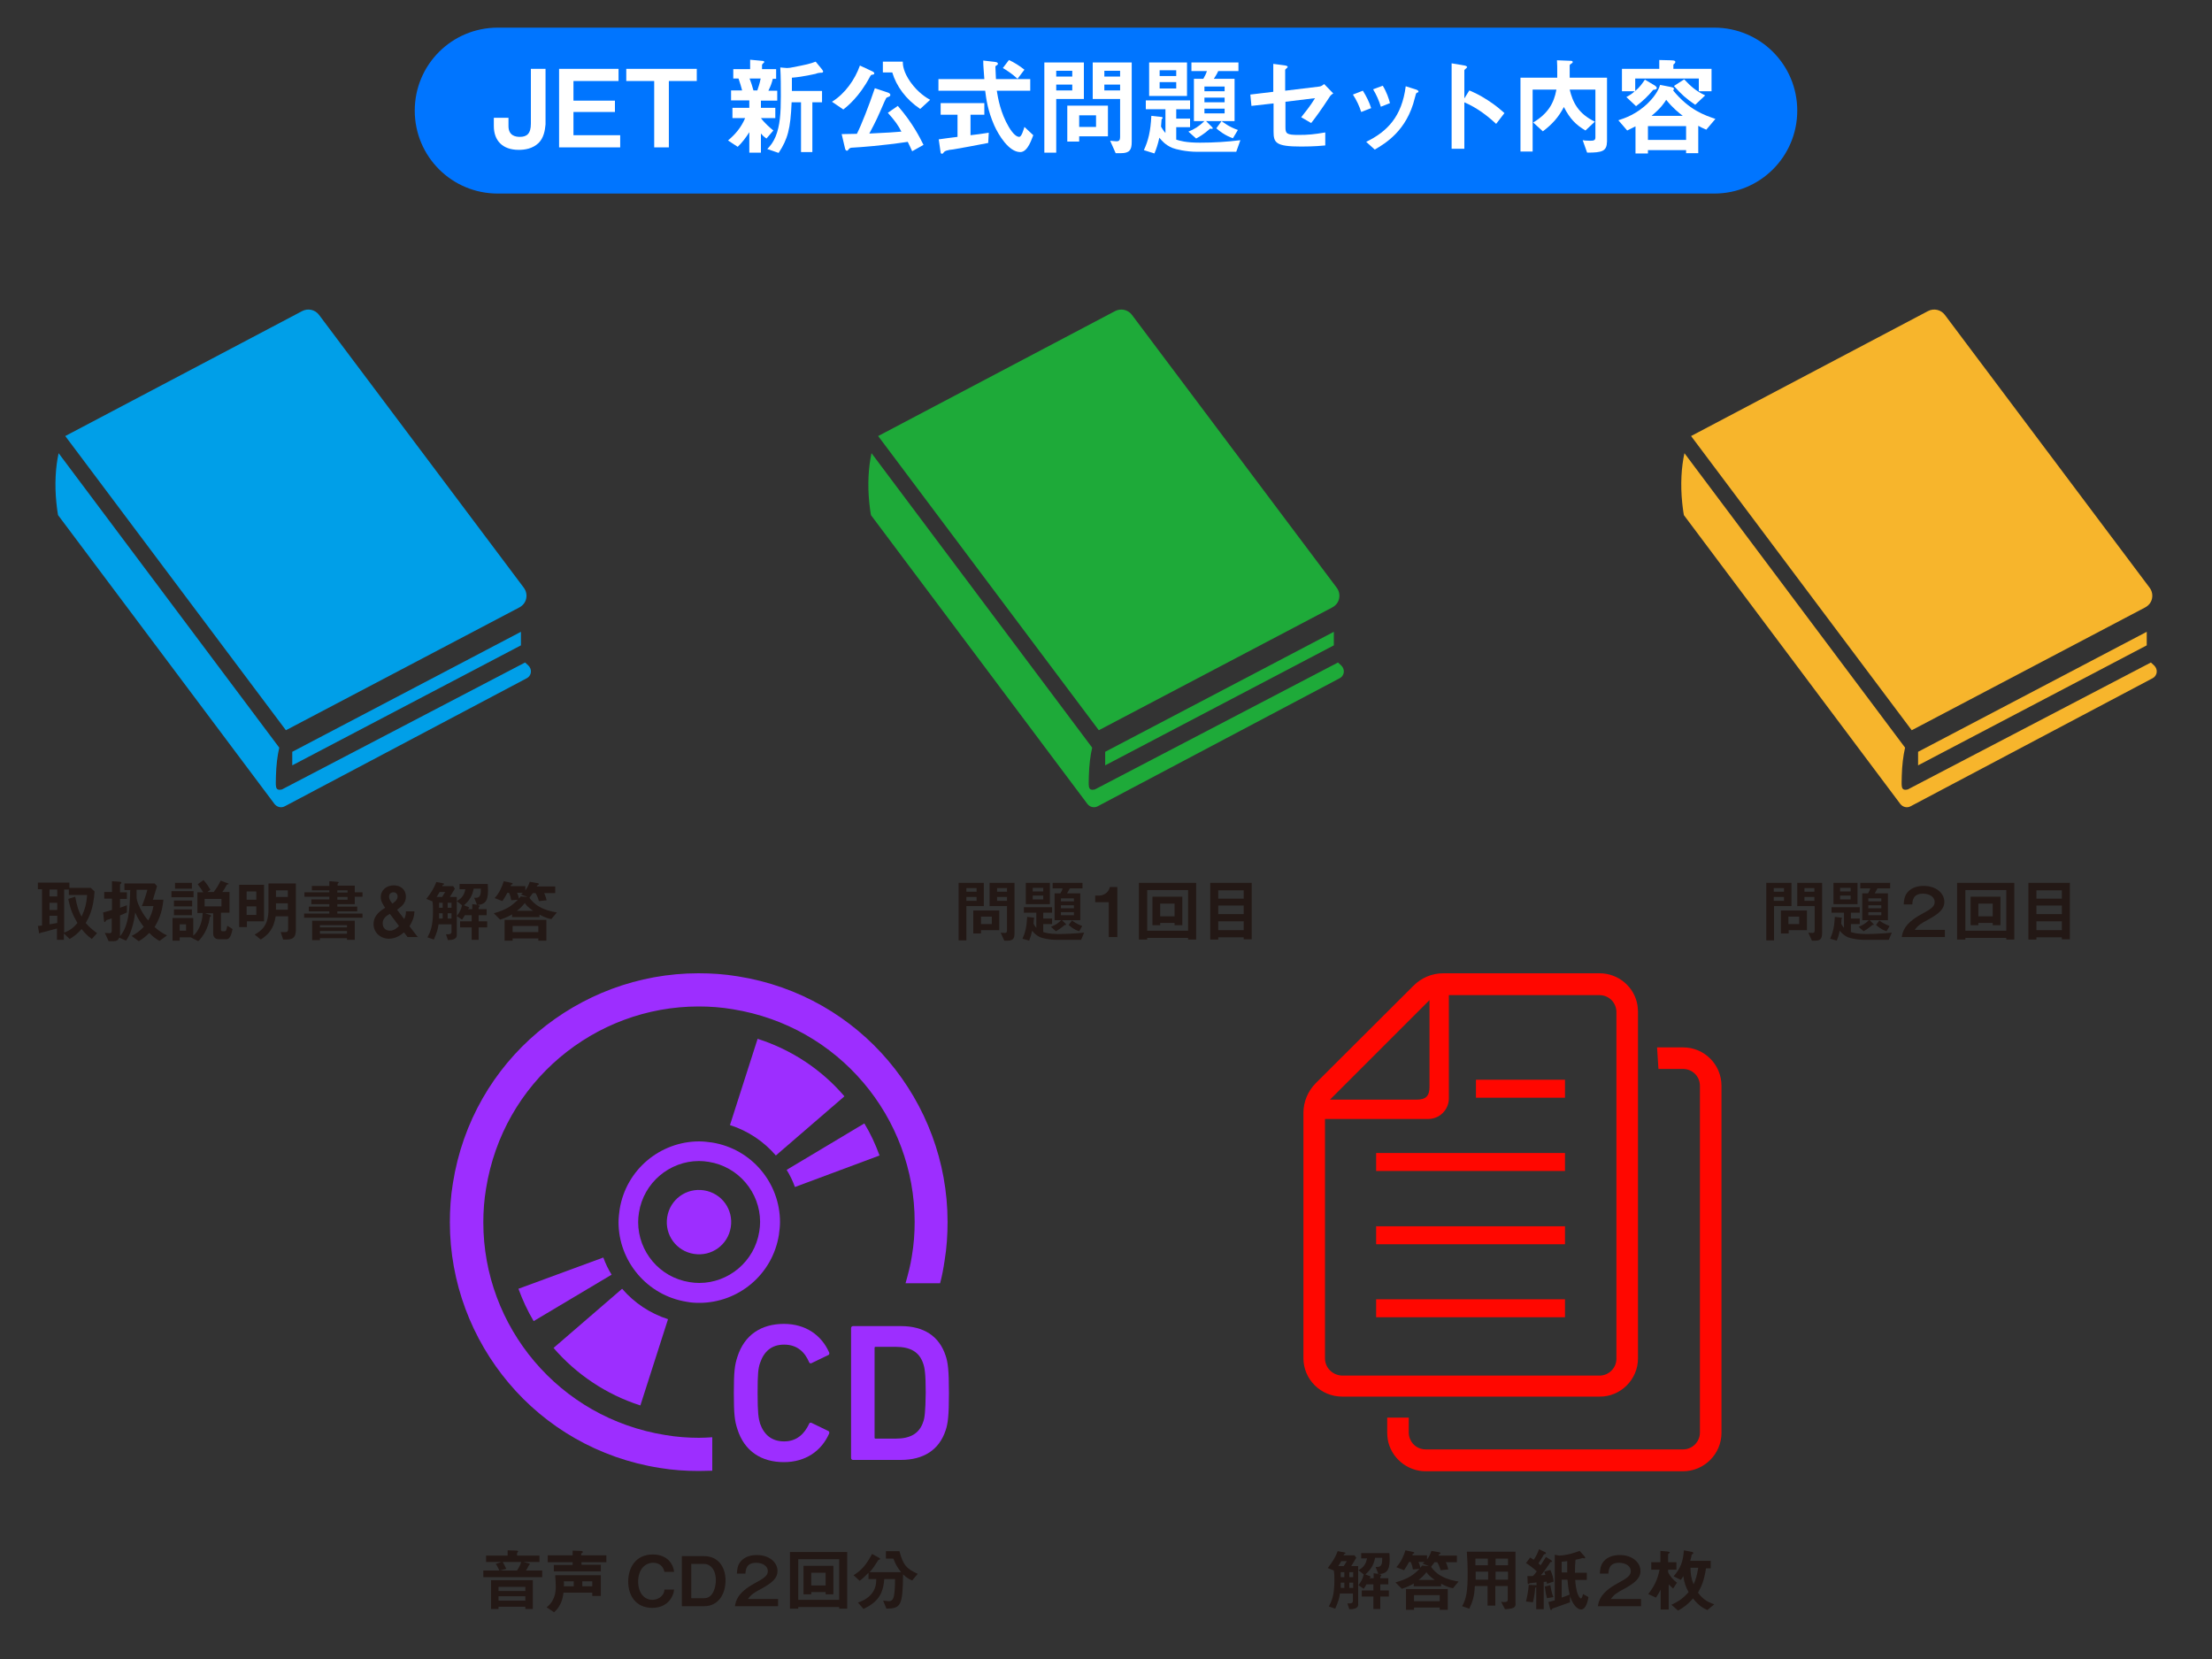<?xml version="1.0" encoding="utf-8"?>
<!-- Generator: Adobe Illustrator 25.3.1, SVG Export Plug-In . SVG Version: 6.00 Build 0)  -->
<svg version="1.1" id="レイヤー_1" xmlns="http://www.w3.org/2000/svg" xmlns:xlink="http://www.w3.org/1999/xlink" x="0px"
	 y="0px" viewBox="0 0 800 600" style="enable-background:new 0 0 800 600;" xml:space="preserve">
<rect x="0" y="0" width="800" height="600" fill="#333333" stroke="none"/>
<style type="text/css">
	.st0{fill:#0075FF;}
	.st1{fill:#009FE8;}
	.st2{fill:#1EAA39;}
	.st3{fill:#F7B52C;}
	.st4{fill:#9D2EFF;}
	.st5{fill:#FF0700;}
	.st6{fill:#231815;}
	.st7{fill:#FFFFFF;}
</style>
<path class="st0" d="M620,70H180c-16.6,0-30-13.4-30-30v0c0-16.6,13.4-30,30-30h440c16.6,0,30,13.4,30,30v0
	C650,56.6,636.6,70,620,70z"/>
<g>
	<path class="st1" d="M187.8,219.7c1.3-0.7,2.2-1.8,2.5-3.2c0.3-1.4,0-2.8-0.9-4l-74-98.6c-1.4-1.9-4-2.5-6.1-1.4l-85.7,45.2
		l79.8,106.4L187.8,219.7z"/>
	<path class="st1" d="M191.1,240.7l-1.2-1.1L102,285.5c-2.8,0.7-2.2-1.5-2.2-4.9c0.1-3.7,0.5-7.2,1.2-10.2L21.2,163.9
		c-1.1,5-1.5,11.3-0.8,18c0,0,0.3,2.9,0.6,4.4l78.3,104.5c0.9,1.1,2.4,1.5,3.7,0.8l87.5-46.3c0.8-0.4,1.4-1.2,1.5-2.2
		C192.1,242.3,191.8,241.4,191.1,240.7z"/>
	<polygon class="st1" points="105.7,276.8 188.4,233.4 188.4,228.5 105.7,271.9 	"/>
</g>
<g>
	<path class="st2" d="M481.8,219.7c1.3-0.7,2.2-1.8,2.5-3.2c0.3-1.4,0-2.8-0.9-4l-74-98.6c-1.4-1.9-4-2.5-6.1-1.4l-85.7,45.2
		l79.8,106.4L481.8,219.7z"/>
	<path class="st2" d="M485.1,240.7l-1.2-1.1L396,285.5c-2.8,0.7-2.2-1.5-2.2-4.9c0.1-3.7,0.5-7.2,1.2-10.2l-79.8-106.5
		c-1.1,5-1.5,11.3-0.8,18c0,0,0.3,2.9,0.6,4.4l78.3,104.5c0.9,1.1,2.4,1.5,3.7,0.8l87.5-46.3c0.8-0.4,1.4-1.2,1.5-2.2
		C486.1,242.3,485.8,241.4,485.1,240.7z"/>
	<polygon class="st2" points="399.7,276.8 482.4,233.4 482.4,228.5 399.7,271.9 	"/>
</g>
<g>
	<path class="st3" d="M775.8,219.7c1.3-0.7,2.2-1.8,2.5-3.2c0.3-1.4,0-2.8-0.9-4l-74-98.6c-1.4-1.9-4-2.5-6.1-1.4l-85.7,45.2
		l79.8,106.4L775.8,219.7z"/>
	<path class="st3" d="M779.1,240.7l-1.2-1.1L690,285.5c-2.8,0.7-2.2-1.5-2.2-4.9c0.1-3.7,0.5-7.2,1.2-10.2l-79.8-106.5
		c-1.1,5-1.5,11.3-0.8,18c0,0,0.3,2.9,0.6,4.4l78.3,104.5c0.9,1.1,2.4,1.5,3.7,0.8l87.5-46.3c0.8-0.4,1.4-1.2,1.5-2.2
		C780.1,242.3,779.8,241.4,779.1,240.7z"/>
	<polygon class="st3" points="693.7,276.8 776.4,233.4 776.4,228.5 693.7,271.9 	"/>
</g>
<g>
	<path class="st4" d="M187.5,466.1c1.5,4.1,3.3,8,5.5,11.7l28.2-16.8c-1.2-1.9-2.2-4-3-6.2L187.5,466.1z"/>
	<path class="st4" d="M231.6,508.3l10-31.2c-6.6-2.1-12.3-6-16.6-11l-24.8,21.4C208.3,496.9,219.1,504.3,231.6,508.3z"/>
	<path class="st4" d="M318.1,417.9c-1.5-4.1-3.3-8-5.5-11.6l-28.1,16.8c1.2,1.9,2.2,4,3,6.2L318.1,417.9z"/>
	<path class="st4" d="M274,375.7l-10,31.2c6.6,2.1,12.3,6,16.6,11l24.8-21.4C297.3,387,286.5,379.7,274,375.7z"/>
	<path class="st4" d="M264.3,443.8c1-6.4-3.3-12.3-9.7-13.3c-6.4-1-12.3,3.3-13.3,9.7c-1,6.4,3.3,12.3,9.7,13.3
		C257.4,454.5,263.3,450.2,264.3,443.8z"/>
	<path class="st4" d="M252.9,471.2c14.1,0,26.5-10.2,28.8-24.6c0.2-1.5,0.4-3.1,0.4-4.6c0-14.1-10.2-26.5-24.6-28.8
		c-1.5-0.2-3.1-0.4-4.6-0.4c-14.1,0-26.5,10.2-28.8,24.6c-0.2,1.5-0.4,3.1-0.4,4.6c0,14.1,10.3,26.5,24.6,28.8
		C249.8,471.1,251.3,471.2,252.9,471.2z M230.8,442c0-1.1,0.1-2.3,0.3-3.5c1.7-10.8,11.1-18.6,21.7-18.6c1.1,0,2.3,0.1,3.5,0.3
		c10.8,1.7,18.6,11.1,18.6,21.7c0,1.1-0.1,2.3-0.3,3.5c-1.7,10.8-11.1,18.6-21.7,18.6c-1.1,0-2.3-0.1-3.5-0.3
		C238.5,462,230.8,452.6,230.8,442z"/>
	<path class="st4" d="M240.6,519c-19.2-3.1-35.6-12.8-47.3-26.6c-11.7-13.8-18.5-31.5-18.5-50.3c0-4.1,0.3-8.2,1-12.3
		c3.1-19.2,12.8-35.6,26.6-47.3c13.8-11.7,31.5-18.5,50.3-18.5c4.1,0,8.2,0.3,12.3,1c19.2,3.1,35.6,12.8,47.3,26.6
		c11.7,13.8,18.5,31.5,18.5,50.3c0,4.1-0.3,8.2-1,12.3c-0.5,3.4-1.4,6.7-2.3,9.9h12.5c0.7-2.6,1.2-5.3,1.6-8
		c0.8-4.8,1.1-9.5,1.1-14.2c0-21.8-7.9-42.2-21.3-58.1c-13.4-15.9-32.4-27.2-54.6-30.7c-4.8-0.8-9.5-1.1-14.2-1.1
		c-21.8,0-42.2,7.9-58.1,21.3c-15.9,13.4-27.2,32.4-30.7,54.6c-0.8,4.8-1.1,9.5-1.1,14.2c0,21.8,7.9,42.2,21.3,58.1
		c13.4,15.9,32.4,27.2,54.6,30.7c4.8,0.8,9.5,1.1,14.2,1.1c1.6,0,3.2-0.1,4.8-0.1v-12.1c-1.6,0.1-3.2,0.2-4.8,0.2
		C248.9,520,244.7,519.7,240.6,519z"/>
	<path class="st4" d="M283.6,486.3c4.8,0,7.5,2.8,9,6.3c0.1,0.4,0.5,0.6,0.9,0.4l6-2.9c0.4-0.1,0.5-0.5,0.4-0.9
		c-2.8-6.4-8.6-10.4-16.4-10.4c-8.2,0-14.3,4-16.8,11.9c-1,3-1.3,5.4-1.3,13.1c0,7.7,0.3,10.1,1.3,13.1c2.5,7.9,8.6,11.9,16.8,11.9
		c7.8,0,13.6-4,16.4-10.4c0.1-0.4,0-0.7-0.4-0.9l-6-2.9c-0.4-0.2-0.8,0-0.9,0.4c-1.6,3.4-4.3,6.3-9,6.3c-4.6,0-7.3-2.5-8.7-6.4
		c-0.6-2-0.9-3.9-0.9-11c0-7.1,0.2-9,0.9-11C276.3,488.8,279,486.3,283.6,486.3z"/>
	<path class="st4" d="M342,490.3c-2.3-7-7.8-10.7-16.2-10.7h-17.3c-0.4,0-0.7,0.3-0.7,0.7v47c0,0.4,0.3,0.7,0.7,0.7h17.3
		c8.3,0,13.9-3.7,16.2-10.7c0.8-2.4,1.2-5.1,1.2-13.4C343.2,495.3,342.8,492.7,342,490.3z M333.9,514.2c-1.4,4.3-4.7,6.1-10,6.1
		h-7.2c-0.3,0-0.4-0.1-0.4-0.4v-32.4c0-0.3,0.1-0.4,0.4-0.4h7.2c5.3,0,8.6,1.8,10,6.1c0.5,1.4,0.9,3.5,0.9,10.5
		C334.7,510.7,334.4,512.9,333.9,514.2z"/>
</g>
<g>
	<rect x="497.7" y="469.9" class="st5" width="68.3" height="6.5"/>
	<rect x="497.7" y="443.5" class="st5" width="68.3" height="6.5"/>
	<rect x="497.7" y="417" class="st5" width="68.3" height="6.5"/>
	<rect x="533.8" y="390.5" class="st5" width="32.2" height="6.5"/>
	<path class="st5" d="M592.4,491.3V365.9c0-0.8-0.1-1.6-0.2-2.4c-1.1-6.6-6.9-11.5-13.7-11.5h-56.5c-4.1,0-7.9,1.6-10.8,4.5
		l-35.3,35.2c-2.9,2.9-4.5,6.8-4.5,10.8v88.7c0,7.7,6.3,13.9,14,13.9h93.1C586.1,505.2,592.4,498.9,592.4,491.3z M517,361.7V393
		c0,3.4-1.3,4.7-4.7,4.7H481L517,361.7z M479.2,491.3v-86.6h37.3c1.2,0,2.4-0.3,3.4-0.8c1.4-0.7,2.6-1.9,3.3-3.3
		c0.5-1,0.8-2.1,0.8-3.3v-37.4h54.5c2.5,0,4.7,1.5,5.6,3.7c0.3,0.7,0.5,1.5,0.5,2.4v125.4c0,3.3-2.7,6.1-6.1,6.1h-93.1
		C481.9,497.4,479.2,494.6,479.2,491.3z"/>
	<path class="st5" d="M608.7,378.8h-9.4l0.5,7.8h8.9c3.4,0,6.1,2.7,6.1,6.1v125.4c0,3.3-2.7,6.1-6.1,6.1h-93.1
		c-2.5,0-4.7-1.5-5.6-3.7c-0.3-0.7-0.5-1.5-0.5-2.4v-5.4h-7.8v5.5c0,0.8,0.1,1.6,0.2,2.4c1.1,6.5,6.9,11.5,13.7,11.5h93.1
		c7.7,0,13.9-6.3,13.9-13.9V392.7C622.6,385,616.4,378.8,608.7,378.8z"/>
</g>
<g>
	<path class="st6" d="M33.2,339.6c-1.6-1.2-2.5-2.1-3.7-3.6c-1.4,1.6-2.5,2.5-4.3,3.6l-2.1-2v2.3h-2.5v-4.1
		c-1.4,0.4-4.4,1.2-5.2,1.4c-0.2,0-0.7,0.1-0.8,0.2c-0.1,0.1-0.2,0.2-0.3,0.2c-0.1,0-0.2-0.1-0.2-0.4l-0.4-2.3
		c0.7-0.1,0.8-0.1,1.5-0.2v-13.1h-1.5v-2.4h11.4v1.9h7.7l1.4,1.3c-0.4,6.5-2.1,9.5-3.2,11.4c1.1,1.3,2.1,2.2,4.1,3.7L33.2,339.6z
		 M20.7,321.7h-2.8v2.5h2.8V321.7z M20.7,326.5h-2.8v2.6h2.8V326.5z M20.7,331.2h-2.8v3.1c1.9-0.3,2.2-0.4,2.8-0.5V331.2z
		 M24.9,323.6v-1.9h-1.7v15.6c2.3-0.9,3.5-1.9,4.8-3.5c-1.7-2.9-2.6-5.1-3.3-8.7l2.5-0.8c0.7,3.8,1.3,5.4,2.3,7.2
		c1.2-2.6,1.8-4.7,2-7.8H24.9z"/>
	<path class="st6" d="M57.7,340.3c-1.5-0.8-2.9-2-3.7-2.9c-1.2,1.2-2.3,2.1-3.8,3l-2.6-1.9c1.4-0.7,2.8-1.6,4.4-3.3
		c-1-1.3-2.2-3-3.1-5.2c-0.2,1.6-0.5,3.5-1.3,6c-0.7,2.2-1.3,3.1-2,4.2l-2.5-1.1c-0.2,0.5-0.5,1.3-2.1,1.3h-1.7l-1.4-3
		c0.3,0,1.2,0.1,1.8,0.1c0.5,0,0.7-0.3,0.7-0.9v-4.5c-0.6,0.3-1.2,0.5-1.4,0.5c-0.5,0.2-0.6,0.2-0.7,0.4c-0.2,0.3-0.3,0.5-0.4,0.5
		c-0.2,0-0.3-0.4-0.3-0.6l-0.3-2.9c0.7-0.2,1.6-0.4,3.2-0.9V325h-2.8v-2.4h2.8v-3.9l2.8,0.2c0.1,0,0.6,0,0.6,0.3
		c0,0.1,0,0.3-0.2,0.4c-0.1,0-0.3,0.2-0.3,0.4v2.7h2.5v2.4h-2.5v3.2c1.6-0.6,1.7-0.6,2.5-0.9l0,2.6c-0.7,0.3-1.6,0.7-2.5,1.1v6.8
		c0,0.3,0,0.4,0,0.7c0.7-0.8,1.8-2.3,2.6-5.4c1-3.9,1-8.7,1.1-11.3h-2.1v-2.4h10.9l0.9,1c-0.4,1.4-1.1,3.4-1.5,4.9h3.8
		c-0.5,5.2-2,7.8-3.2,9.9c2.1,1.8,3.3,2.4,4.5,3L57.7,340.3z M51.3,327.7c0.6-1.4,1.3-3.3,2-5.9h-3.9v1.5v0.8c0,0.9,0,1.8,1.3,4.4
		c1.1,2.2,1.9,3.2,2.9,4.4c0.9-1.6,1.5-3,1.9-5.2H51.3z"/>
	<path class="st6" d="M62,324.5v-2.2h8v2.2H62z M81.6,339.7h-2.4c-1.3,0-2.1-0.8-2.1-2v-7.4h-3l1.9,0.6c0.1,0,0.3,0.1,0.3,0.4
		c0,0.2-0.2,0.3-0.4,0.3c-0.2,1.7-0.6,3-1.3,4.6c-1.1,2.4-2.3,3.6-2.9,4.2l-2.7-1.4h-4v1.2h-2.6V332h7.5v6.4
		c1.6-1.3,3.3-4.3,3.4-8.2h-1.9v-7.5h2.1c-0.6-1-1.1-1.7-2-2.9l2.1-1.5c1.1,1.2,1.8,2.3,2.5,3.5l-1.1,0.8h2.3
		c0.9-1.2,1.7-2.4,2.5-4.1l2.7,1c0.1,0,0.2,0.1,0.2,0.2c0,0.1-0.1,0.1-0.2,0.1c-0.4,0.1-0.5,0.1-0.6,0.4c-0.7,1.2-0.8,1.5-1.5,2.4
		h2.6v7.5h-3.1v6.1c0,0.6,0.4,0.6,0.5,0.6h0.8c0.4,0,0.5-0.2,0.6-0.4c0.1-0.3,0.2-0.5,0.4-1.6l1.9,1.2
		C83.4,339.7,82.4,339.7,81.6,339.7z M62.9,327.8v-2.1h6.6v2.1H62.9z M62.9,331v-2.1h6.5v2.1H62.9z M63.3,321.4v-2.1h6.1v2.1H63.3z
		 M67.3,334.3H65v2.3h2.3V334.3z M80.2,325.1H74v2.7h6.1V325.1z"/>
	<path class="st6" d="M89.3,333.3v2h-2.8V320h9v13.2H89.3z M92.7,322.4h-3.5v3h3.5V322.4z M92.7,327.8h-3.5v3.1h3.5V327.8z
		 M103.7,339.8h-1.3l-0.9-2.7h1.8c0.5,0,0.9-0.2,0.9-1v-4.7h-4.5c-0.7,4.5-2.6,6.6-5.4,8.4l-2.2-1.8c2.5-1.4,5-3.3,5-9v-9.5h9.9
		v17.1C106.9,338.6,106.3,339.8,103.7,339.8z M104.1,322h-4.3v2.4h4.3V322z M104.1,326.7h-4.3v2.3h4.3V326.7z"/>
	<path class="st6" d="M110,331.9v-1.5h9.1v-0.8h-7.4v-1.7h7.4V327h-6.5v-1.7h6.5v-1h-9v-1.6h9V322h-6.3v-1.6h6.3v-1.7l2.7,0.2
		c0.2,0,0.7,0,0.7,0.3c0,0.1-0.1,0.2-0.2,0.2c-0.1,0.1-0.2,0.1-0.2,0.3v0.6h6.2v2.4h2.8v1.6h-2.8v2.7H122v0.9h7.2v1.7H122v0.8h9.1
		v1.5H110z M125.5,340v-0.7h-9.8v0.7h-2.8V333h15.4v6.9H125.5z M125.5,334.6h-9.8v0.8h9.8V334.6z M125.5,336.7h-9.8v1h9.8V336.7z
		 M125.7,322H122v0.8h3.7V322z M125.7,324.4H122v1h3.7V324.4z"/>
	<path class="st6" d="M147.4,338.9l-1.3-1.7c-0.8,0.7-2.8,2.3-5.4,2.3c-3.1,0-5.6-2.2-5.6-5.3c0-3.3,2.7-4.9,4.2-5.9l-0.2-0.3
		c-0.4-0.6-1.4-2-1.4-3.5c0-2.6,2.1-4.3,4.7-4.3c2.5,0,4.4,1.5,4.4,4.1c0,2.5-1.8,3.7-3.2,4.7l2.6,3.4c0.6-1.3,0.6-2.1,0.6-2.8h3.1
		c-0.1,2-0.6,3.4-1.8,5.4l3,3.9H147.4z M141,330.5c-1.2,0.7-2.6,1.6-2.6,3.4c0,1.7,1.1,2.7,2.6,2.7c1.6,0,2.8-1.2,3.3-1.7L141,330.5
		z M141.9,326.8c0.7-0.5,1.9-1.3,1.9-2.6c0-0.9-0.7-1.5-1.5-1.5s-1.6,0.5-1.6,1.6c0,0.8,0.5,1.5,0.6,1.7L141.9,326.8z"/>
	<path class="st6" d="M162,340l-0.7-2.1c0.3,0,0.6,0,0.7,0c0.6,0,1.3-0.1,1.3-0.9v-2.7h-4.7c-0.2,1.5-0.5,2.8-1.7,5.5l-2.3-0.8
		c1-1.9,2-4,2-9.4c0-1.2,0-2.4-0.2-3.6l-2.2-0.9c1.9-2.5,2.7-3.8,3.6-6.1l2.2,0.4c0.4,0.1,0.6,0.1,0.6,0.3s-0.2,0.2-0.3,0.3
		c-0.2,0-0.2,0.1-0.4,0.5h4l0.6,0.9l-1.8,3h2.5v13.7C165.3,339.9,163,340,162,340z M159,322.6c-0.4,0.8-0.8,1.3-1.1,1.8h2l1.1-1.8
		H159z M160.1,326.5h-1.3v1.8h1.3V326.5z M160.1,330.3h-1.3v1.9h1.3V330.3z M163.3,326.5h-1.4v1.8h1.4V326.5z M163.3,330.3h-1.4v1.9
		h1.4V330.3z M176.5,322.1c0,4.4-1.6,5-3.9,5.2c0.3,0.1,0.9,0.2,0.9,0.3c0,0.1-0.1,0.3-0.2,0.4c-0.1,0.1-0.2,0.3-0.2,0.4v0.4h2.9
		v2.2h-2.9v2.2h3.1v2.2h-3.1v4.5h-2.5v-4.5h-4.2v-2.2h4.2V331h-2.5c-0.4,0.7-0.5,0.9-1,1.6l-1.9-1.3c1.1-1.4,1.6-2.5,1.9-3.9
		l-1.9-1.5c1.3-0.8,2.6-1.6,3.1-4.3h-2.1v-1.9h10.2L176.5,322.1z M171.3,321.5c-0.5,2.3-1.3,4-3.5,5.9l1,0.4
		c0.3,0.1,0.9,0.3,0.9,0.5s-0.1,0.2-0.4,0.3l0,0.2h1.5V327l1.7,0.2l-1-2.5c0.4,0,0.6,0,0.7,0c1.7,0,1.7-1.7,1.7-3.3H171.3z"/>
	<path class="st6" d="M199.4,332.4c-1.2-0.2-2.3-0.6-4.3-1.6v0.9h-9.9v-1c-1.4,0.8-2.5,1.3-4.3,1.9l-2.3-2.3
		c4.6-1.3,6.5-2.7,8.7-4.9l-2.4,0.2c-0.1-0.7-0.3-1.6-0.8-2.7h-0.6c-0.5,0.9-1.1,2-1.8,3l-2.8-1.1c1.7-1.8,2.7-4.2,3.3-6.1l2.8,0.6
		c0.1,0,0.4,0.1,0.4,0.3c0,0.1,0,0.2-0.4,0.3c-0.2,0.1-0.2,0.1-0.3,0.6h5.3v1.5c0.8-1.1,1.2-1.9,1.6-3.1l2.8,0.5
		c0.1,0,0.5,0.1,0.5,0.3c0,0.1-0.1,0.3-0.3,0.3c-0.2,0.1-0.3,0.2-0.5,0.6h6.7v2.4h-4c0.4,0.8,0.7,1.8,0.9,2.6l-2.8,0.3
		c-0.2-0.8-0.6-1.9-1.2-2.9h-1c-0.3,0.5-0.8,1.1-1.2,1.6c0.1,0.1,0.1,0.1,0.1,0.3c0.8,0.9,1.6,2,3.4,3c2.3,1.3,4.2,1.7,6.4,2.1
		L199.4,332.4z M194.7,340.1v-0.7h-9.3v0.8h-2.9v-7.5h15.1v7.5H194.7z M194.7,334.9h-9.3v2.2h9.3V334.9z M188.4,323.5
		c0.3-0.2,0.4-0.3,0.7-0.6h-2.1c0.4,0.8,0.6,1.6,0.7,2.1c0.2-0.2,0.3-0.4,0.6-0.8l2.5,0.2L188.4,323.5z M189.8,326.6
		c-1.3,1.6-2.1,2.3-2.9,2.8h5.9C191.1,328.2,190.4,327.5,189.8,326.6z"/>
</g>
<g>
	<path class="st6" d="M181.4,564.9h-5.6v-2.3h7.8v-1.9l3.3,0.1c0.2,0,0.5,0.1,0.5,0.3c0,0.1-0.1,0.2-0.2,0.3
		c-0.1,0.1-0.2,0.2-0.2,0.4v0.8h8.1v2.3h-5.8l1.9,0.5c0.2,0,0.4,0.1,0.4,0.3c0,0.1,0,0.1-0.1,0.2c0,0-0.2,0.1-0.2,0.2
		c-0.7,1.4-0.9,1.6-1.1,1.9h5.9v2.4h-21.3V568h5.8c0,0-0.8-1.8-1.3-2.4L181.4,564.9z M192.7,581.9H190v-0.8h-9.7v0.8h-2.7v-10.4
		h15.1V581.9z M190,573.9h-9.7v1.5h9.7V573.9z M190,577.3h-9.7v1.6h9.7V577.3z M180.7,568h6.3c0.5-0.8,1.2-1.9,1.5-3.1h-6.7
		c0.6,1.1,0.8,1.4,1.3,2.5L180.7,568z"/>
	<path class="st6" d="M214.2,577.1V576h-10.4c-0.2,1.3-0.4,2.9-1.4,4.6c-0.7,1.3-1.3,1.8-2,2.5l-2.7-1.8c1.1-0.9,3.3-2.8,3.3-7.4
		c0-1.1-0.1-2.9-0.2-4.2h16.5v7.5H214.2z M210.3,564.9v1h7v2.4h-17V566h6.8v-1h-9v-2.5h9v-1.7l2.8,0.1c0.1,0,0.9,0,0.9,0.4
		c0,0.1-0.1,0.2-0.2,0.3c-0.3,0.2-0.4,0.2-0.4,0.3v0.6h9.1v2.5H210.3z M207.5,571.9h-3.6c0.1,0.7,0.1,1.2,0,1.8h3.6V571.9z
		 M214.2,571.9h-3.6v1.8h3.6V571.9z"/>
	<path class="st6" d="M235.9,581.5c-6,0-8.7-4.5-8.7-9.5c0-4.8,2.5-9.8,8.9-9.8c5.2,0,7.4,3.4,7.7,6.3h-3.5
		c-0.7-3.3-3.6-3.3-4.1-3.3c-2.8,0-5.4,2.3-5.4,6.8c0,4.2,2.3,6.6,5.1,6.6c1.2,0,2.4-0.4,3.3-1.3c0.8-0.8,1-1.4,1.1-2.4h3.5
		C243.5,577.8,241.2,581.5,235.9,581.5z"/>
	<path class="st6" d="M254.7,580.9h-8.1v-18.1h8.1c5,0,7.7,3.9,7.7,8.8C262.4,576.5,259.8,580.9,254.7,580.9z M254.6,565.6H250v12.4
		h4.7c3.4,0,4.2-4.4,4.2-6.6C258.8,567.2,256.6,565.6,254.6,565.6z"/>
	<path class="st6" d="M265.8,580.9c0.3-1.8,0.8-4.8,7-8.2c3.5-1.9,4.9-2.8,4.9-4.5c0-1.8-1.9-3-4.2-3c-3.7,0-3.8,2.6-3.9,3.9h-3.1
		c0.1-1.4,0.2-2.9,1.3-4.3c1.6-2,4.2-2.4,5.9-2.4c4.5,0,7.5,2.6,7.5,5.8c0,2.5-1.9,4.2-5.5,6.2c-3,1.6-4,2.2-5.2,3.9h10.9v2.6H265.8
		z"/>
	<path class="st6" d="M303.5,581.8v-0.6h-14.8v0.6h-3v-20.5h20.7v20.5H303.5z M303.5,563.9h-14.8v14.7h14.8V563.9z M298.6,576.6
		v-0.8h-5.2v0.8h-2.8v-10.3h10.8v10.3H298.6z M298.6,568.8h-5.2v4.6h5.2V568.8z"/>
	<path class="st6" d="M329.9,571.6c-0.9-0.4-1.8-0.8-3.3-2.2c-0.1,11.3-0.8,12.3-6,12.4l-1.2-2.9c1,0.1,1.8,0.2,2.1,0.2
		c1.3,0,1.6-1.1,1.8-1.9c0.3-1.4,0.4-3.6,0.4-6.1h-3.9c-0.4,5.6-2.5,8.4-7.5,10.8l-2-2.3c1.3-0.5,3.5-1.3,5.1-3.4
		c1.5-2,1.5-4,1.5-5.1h-2.8v-2.3c-1.7,1.8-2.6,2.5-3.2,2.9l-2.2-2c2.7-1.7,4.4-3.4,6.7-7.7l2.7,1.5c0.1,0.1,0.2,0.2,0.2,0.3
		c0,0.1-0.1,0.2-0.1,0.2c-0.1,0-0.6,0.2-0.6,0.3c-1.5,2.3-1.7,2.7-3.1,4.3h11.4c-1.3-1.6-2.1-3-2.8-4.9h-2.7V561h4.9
		c1.3,5,2.6,6.4,6.6,8.2L329.9,571.6z"/>
</g>
<g>
	<path class="st6" d="M488,582l-0.7-2.1c0.3,0,0.6,0,0.7,0c0.6,0,1.3-0.1,1.3-0.9v-2.7h-4.7c-0.2,1.5-0.5,2.8-1.7,5.5l-2.3-0.8
		c1-1.9,2-4,2-9.4c0-1.2,0-2.4-0.2-3.6l-2.2-0.9c1.9-2.5,2.7-3.8,3.6-6.1l2.2,0.4c0.4,0.1,0.6,0.1,0.6,0.3s-0.2,0.2-0.3,0.3
		c-0.2,0-0.2,0.1-0.4,0.5h4l0.6,0.9l-1.8,3h2.5v13.7C491.4,581.9,489.1,582,488,582z M485.1,564.6c-0.4,0.8-0.8,1.3-1.1,1.8h2
		l1.1-1.8H485.1z M486.2,568.6h-1.3v1.8h1.3V568.6z M486.2,572.4h-1.3v1.9h1.3V572.4z M489.4,568.6H488v1.8h1.4V568.6z M489.4,572.4
		H488v1.9h1.4V572.4z M502.6,564.1c0,4.4-1.6,5-3.9,5.2c0.3,0.1,0.9,0.2,0.9,0.3c0,0.1-0.1,0.3-0.2,0.4c-0.1,0.1-0.2,0.3-0.2,0.4
		v0.4h2.9v2.2h-2.9v2.2h3.1v2.2h-3.1v4.5h-2.5v-4.5h-4.2v-2.2h4.2V573h-2.5c-0.4,0.7-0.5,0.9-1,1.6l-1.9-1.3
		c1.1-1.4,1.6-2.5,1.9-3.9l-1.9-1.5c1.3-0.8,2.6-1.6,3.1-4.3h-2.1v-1.9h10.2L502.6,564.1z M497.3,563.5c-0.5,2.3-1.3,4-3.5,5.9
		l1,0.4c0.3,0.1,0.9,0.3,0.9,0.5c0,0.2-0.1,0.2-0.4,0.3l0,0.2h1.5v-1.8l1.7,0.2l-1-2.5c0.4,0,0.6,0,0.7,0c1.7,0,1.7-1.7,1.7-3.3
		H497.3z"/>
	<path class="st6" d="M525.5,574.4c-1.2-0.2-2.3-0.6-4.3-1.6v0.9h-9.9v-1c-1.4,0.8-2.5,1.3-4.3,1.9l-2.3-2.3
		c4.6-1.3,6.5-2.7,8.7-4.9l-2.4,0.2c-0.1-0.7-0.3-1.6-0.8-2.7h-0.6c-0.5,0.9-1.1,2-1.8,3l-2.8-1.1c1.7-1.8,2.7-4.2,3.3-6.1l2.8,0.6
		c0.1,0,0.4,0.1,0.4,0.3c0,0.1,0,0.2-0.4,0.3c-0.2,0.1-0.2,0.1-0.3,0.6h5.3v1.5c0.8-1.1,1.2-1.9,1.6-3.1l2.8,0.5
		c0.1,0,0.5,0.1,0.5,0.3c0,0.1-0.1,0.3-0.3,0.3c-0.2,0.1-0.3,0.2-0.5,0.6h6.7v2.4h-4c0.4,0.8,0.7,1.8,0.9,2.6l-2.8,0.3
		c-0.2-0.8-0.6-1.9-1.2-2.9h-1c-0.3,0.5-0.8,1.1-1.2,1.6c0.1,0.1,0.1,0.1,0.1,0.3c0.8,0.9,1.6,2,3.4,3c2.3,1.3,4.2,1.7,6.4,2.1
		L525.5,574.4z M520.7,582.1v-0.7h-9.3v0.8h-2.9v-7.5h15.1v7.5H520.7z M520.7,576.9h-9.3v2.2h9.3V576.9z M514.5,565.5
		c0.3-0.2,0.4-0.3,0.7-0.6H513c0.4,0.8,0.6,1.6,0.7,2.1c0.2-0.2,0.3-0.4,0.6-0.8l2.5,0.2L514.5,565.5z M515.9,568.6
		c-1.3,1.6-2.1,2.3-2.9,2.8h5.9C517.2,570.2,516.5,569.5,515.9,568.6z"/>
	<path class="st6" d="M544.3,582l-1.4-2.7c0.4,0.1,0.8,0.1,1.1,0.1c1,0,1.3-0.2,1.3-0.9v-4.9h-4.5v7.1h-2.8v-7.1h-4.6
		c-0.2,3.7-0.7,5.4-2,8.2l-2.6-0.9c1.6-2.8,2-5.7,2-11.9c0-2.6-0.1-5.2-0.3-7.8h17.6v18.4C548.2,581,548.2,581.8,544.3,582z
		 M538.1,563.7h-4.5c0,0.9,0,1.5,0,2.4h4.5V563.7z M538.1,568.4h-4.4c0,2.2,0,2.4,0,2.9h4.5V568.4z M545.4,563.7h-4.5v2.4h4.5V563.7
		z M545.4,568.4h-4.5v2.9h4.5V568.4z"/>
	<path class="st6" d="M559.5,572.8c-0.1-0.5-0.1-0.6-0.2-0.8c-0.5,0.1-0.5,0.1-1,0.1v9.9h-2.7v-8c-0.4,0.2-0.4,0.3-0.4,0.4
		c-0.1,1.7-0.4,3.5-0.8,5.1l-2.5-0.3c0.5-2.1,0.8-3.8,1-6l2.4,0.1c0.3,0,0.3,0,0.4,0.1v-1.1c-0.4,0-2.2,0.3-2.4,0.3
		c-0.1,0-0.4,0.3-0.5,0.3c-0.3,0-0.3-0.3-0.3-0.6l-0.1-2.3c0.6,0,1.1,0,2,0c0.3-0.3,0.6-0.6,1.4-1.7c-1.3-1.2-2.8-2.3-3.9-3l1.5-2
		c0.2,0.1,0.5,0.3,1.3,0.8c0.7-1,1.4-2.3,1.9-3.8l2.1,1c0.3,0.1,0.4,0.3,0.4,0.5c0,0.1-0.1,0.2-0.2,0.2c-0.4,0.1-0.5,0.1-0.6,0.3
		c-0.8,1.5-1.8,3-1.9,3.1c0.4,0.4,0.6,0.6,0.8,0.7c0.7-1.1,1.2-1.9,1.9-3l1.8,1.1c0.3,0.2,0.4,0.4,0.4,0.5c0,0.2-0.1,0.2-0.2,0.2
		c-0.4,0-0.4,0-0.9,0.9c-0.3,0.5-2.1,3-2.9,3.9c0.5,0,1,0,1.6-0.1c-0.1-0.4-0.2-0.8-0.4-1.2l2.2-0.6c0.8,1.7,1.1,3.1,1.2,4.2
		L559.5,572.8z M559.5,578c-0.4-1.4-0.6-2.6-0.8-4.2l2-0.5c0.2,1.1,0.4,2.6,1.1,4.3L559.5,578z M571.8,582.1c-0.3,0-2.5-0.2-4-4.9
		v2.3c-1.6,0.6-4.9,1.7-5.6,2c-0.8,0.2-0.8,0.3-0.9,0.5c-0.2,0.3-0.2,0.3-0.3,0.3s-0.3-0.1-0.4-0.5l-0.6-2.4
		c0.7-0.2,1.2-0.3,2.3-0.6v-16.5l1.6,0.3c3.3-0.2,5.5-1,7.4-1.7l1.7,1.9c0.2,0.2,0.3,0.5,0.3,0.6c0,0.2-0.1,0.2-0.2,0.2
		c-0.1,0-0.6-0.1-0.7-0.1c-0.1,0-0.2,0-0.8,0.2c-0.2,0.1-0.9,0.2-1.8,0.4c-0.1,1.5-0.2,2.7-0.2,4.7h4.3v2.6h-4.2
		c0.1,1.4,0.3,3.7,1,5.3c0.2,0.5,0.7,1.4,1,1.4c0.5,0,0.7-1.1,0.8-1.6l2,1.1C574.3,578.6,573.7,582.1,571.8,582.1z M564.8,564.8v3.9
		h2c0-1.8,0-3.2,0-4.1C566,564.7,565.5,564.8,564.8,564.8z M566.9,571.3h-2.1v6.5c1.4-0.5,2.2-0.8,2.9-1.1
		C567.2,574.8,567.1,573.3,566.9,571.3z"/>
	<path class="st6" d="M577.9,580.9c0.3-1.8,0.8-4.8,7-8.2c3.5-1.9,4.9-2.8,4.9-4.5c0-1.8-1.9-3-4.2-3c-3.7,0-3.8,2.6-3.9,3.9h-3.1
		c0.1-1.4,0.2-2.9,1.3-4.3c1.6-2,4.2-2.4,5.9-2.4c4.5,0,7.5,2.6,7.5,5.8c0,2.5-1.9,4.2-5.5,6.2c-3,1.6-4,2.2-5.2,3.9h10.9v2.6H577.9
		z"/>
	<path class="st6" d="M605.1,574.5c-0.5-0.4-1.1-1-1.6-1.5v9.1h-2.9v-7.2c-0.5,1-1.1,2-1.7,2.9l-2.8-1.3c2-2.5,3.4-5.1,4.1-8.8h-3
		v-2.7h3.3v-4.1l2.4,0.2c0.1,0,1,0.1,1,0.4c0,0.1-0.2,0.3-0.3,0.3c-0.2,0.1-0.3,0.3-0.3,0.4v2.8h3v2.7h-3v0.9c0.7,1.6,2.1,3,3.2,3.8
		L605.1,574.5z M617.5,582.3c-1.3-0.6-3-1.4-5.2-4.2c-1.8,2.1-3.3,3.2-5.4,4.4l-2.4-2.1c2.7-1.3,4.3-2.4,6.2-4.6
		c-1-1.8-1.6-3.4-1.9-5.8c-0.3,0.6-0.6,0.9-0.9,1.4l-2.6-1.3c2.5-3,3.4-5.2,3.7-9.4l2.6,0.5c0.2,0,0.8,0.1,0.8,0.5
		c0,0.2-0.2,0.3-0.3,0.4c-0.2,0.1-0.3,0.1-0.3,0.3c0,0.3-0.3,1.4-0.5,2.1h7.4v2.7h-1.7c-0.7,4.5-1.6,6.5-2.9,8.8
		c1.5,2,3,3.3,5.9,4.2L617.5,582.3z M611.4,567c0,2.2,0.2,3.7,1.1,6c0.8-1.7,1.2-3.1,1.7-6H611.4z"/>
</g>
<g>
	<path class="st6" d="M349.5,327.7v12.4h-2.8v-20.8h9.1v8.4H349.5z M353.2,321.2h-3.7v1.3h3.7V321.2z M353.2,324.4h-3.7v1.4h3.7
		V324.4z M354.8,336.4v1.2h-2.8v-8.3h9.4v7.1H354.8z M358.7,331.5h-3.9v2.7h3.9V331.5z M364.4,340.2h-1.2l-1.3-2.9
		c0.7,0.1,1.1,0.1,1.5,0.1c0.6,0,0.8-0.2,0.8-1v-8.7h-6.3v-8.4h9v18.3C366.9,339.4,366.4,340.2,364.4,340.2z M364.2,321.2h-3.6v1.3
		h3.6V321.2z M364.2,324.4h-3.6v1.4h3.6V324.4z"/>
	<path class="st6" d="M391,339.9h-8.9c-2.7,0-5-0.6-5.8-0.9c-1.6-0.7-2.5-1.7-3-2.4c-0.4,1.7-0.7,2.6-1.1,3.6l-2.4-0.7
		c1-2.2,1.5-4.3,1.7-7.9l2.4,0.3c0.1,0,0.2,0.1,0.2,0.2c0,0-0.2,0.3-0.2,0.3c0,0-0.1,1.5-0.1,1.7c0.3,0.5,0.5,0.9,1,1.5v-5.5h-4.5
		v-2h10.2v2h-3.2v2.1h3.2v2h-3.2v2.9c0.8,0.2,2.1,0.7,5.5,0.7c3.1,0,6.2-0.2,9.3-0.5L391,339.9z M371,327v-7.7h8.7v7.7H371z
		 M377.3,321.1h-3.8v1.3h3.8V321.1z M377.3,323.9h-3.8v1.4h3.8V323.9z M386.9,321.3c-0.4,0.8-0.7,1.3-1,1.8h4.8v9.7h-6.6l1.3,1.3
		c0.1,0.1,0.2,0.2,0.2,0.3c0,0.1-0.1,0.1-0.2,0.1c-0.1,0-0.1,0-0.3,0c-1.6,1.4-2.7,2-3.2,2.3l-1.8-1.6c1.4-0.6,2.4-1.1,3.7-2.4h-2.4
		v-9.7h2.1c0.4-0.7,0.6-1,0.8-1.8h-3.6v-2h10.8v2H386.9z M388.4,324.9h-4.7v1.1h4.7V324.9z M388.4,327.4h-4.7v1.1h4.7V327.4z
		 M388.4,329.9h-4.7v1.1h4.7V329.9z M390.3,336.8c-1.9-0.6-3.2-1.7-3.8-2.3l1.2-1.6c0.4,0.3,1.7,1.3,3.7,2L390.3,336.8z"/>
	<path class="st6" d="M404.2,338.9H401v-12.6h-4.9v-2.4h1.4c1.3,0,3.4-0.8,3.9-3.1h2.7V338.9z"/>
	<path class="st6" d="M429.7,339.8v-0.6h-14.8v0.6h-3v-20.5h20.7v20.5H429.7z M429.7,321.9h-14.8v14.7h14.8V321.9z M424.8,334.6
		v-0.8h-5.2v0.8h-2.8v-10.3h10.8v10.3H424.8z M424.8,326.8h-5.2v4.6h5.2V326.8z"/>
	<path class="st6" d="M449.8,339.8V339h-9.2v0.8h-2.9v-20.5h15v20.4H449.8z M449.8,322h-9.2v3h9.2V322z M449.8,327.5h-9.2v3.1h9.2
		V327.5z M449.8,333.2h-9.2v3.2h9.2V333.2z"/>
</g>
<g>
	<path class="st6" d="M641.6,327.7v12.4h-2.8v-20.8h9.1v8.4H641.6z M645.2,321.2h-3.7v1.3h3.7V321.2z M645.2,324.4h-3.7v1.4h3.7
		V324.4z M646.9,336.4v1.2h-2.8v-8.3h9.4v7.1H646.9z M650.7,331.5h-3.9v2.7h3.9V331.5z M656.5,340.2h-1.2l-1.3-2.9
		c0.7,0.1,1.1,0.1,1.5,0.1c0.6,0,0.8-0.2,0.8-1v-8.7h-6.3v-8.4h9v18.3C658.9,339.4,658.5,340.2,656.5,340.2z M656.2,321.2h-3.6v1.3
		h3.6V321.2z M656.2,324.4h-3.6v1.4h3.6V324.4z"/>
	<path class="st6" d="M683.1,339.9h-8.9c-2.7,0-5-0.6-5.8-0.9c-1.6-0.7-2.5-1.7-3-2.4c-0.4,1.7-0.7,2.6-1.1,3.6l-2.4-0.7
		c1-2.2,1.5-4.3,1.7-7.9l2.4,0.3c0.1,0,0.2,0.1,0.2,0.2c0,0-0.2,0.3-0.2,0.3c0,0-0.1,1.5-0.1,1.7c0.3,0.5,0.5,0.9,1,1.5v-5.5h-4.5
		v-2h10.2v2h-3.2v2.1h3.2v2h-3.2v2.9c0.8,0.2,2.1,0.7,5.5,0.7c3.1,0,6.2-0.2,9.3-0.5L683.1,339.9z M663.1,327v-7.7h8.7v7.7H663.1z
		 M669.3,321.1h-3.8v1.3h3.8V321.1z M669.3,323.9h-3.8v1.4h3.8V323.9z M679,321.3c-0.4,0.8-0.7,1.3-1,1.8h4.8v9.7h-6.6l1.3,1.3
		c0.1,0.1,0.2,0.2,0.2,0.3c0,0.1-0.1,0.1-0.2,0.1c-0.1,0-0.1,0-0.3,0c-1.6,1.4-2.7,2-3.2,2.3l-1.8-1.6c1.4-0.6,2.4-1.1,3.7-2.4h-2.4
		v-9.7h2.1c0.4-0.7,0.6-1,0.8-1.8h-3.6v-2h10.8v2H679z M680.4,324.9h-4.7v1.1h4.7V324.9z M680.4,327.4h-4.7v1.1h4.7V327.4z
		 M680.4,329.9h-4.7v1.1h4.7V329.9z M682.3,336.8c-1.9-0.6-3.2-1.7-3.8-2.3l1.2-1.6c0.4,0.3,1.7,1.3,3.7,2L682.3,336.8z"/>
	<path class="st6" d="M687.8,338.9c0.3-1.8,0.8-4.8,7-8.2c3.5-1.9,4.9-2.8,4.9-4.5c0-1.8-1.9-3-4.2-3c-3.7,0-3.8,2.6-3.9,3.9h-3.1
		c0.1-1.4,0.2-2.9,1.3-4.3c1.6-2,4.2-2.4,5.9-2.4c4.5,0,7.5,2.6,7.5,5.8c0,2.5-1.9,4.2-5.5,6.2c-3,1.6-4,2.2-5.2,3.9h10.9v2.6H687.8
		z"/>
	<path class="st6" d="M725.6,339.8v-0.6h-14.8v0.6h-3v-20.5h20.7v20.5H725.6z M725.6,321.9h-14.8v14.7h14.8V321.9z M720.7,334.6
		v-0.8h-5.2v0.8h-2.8v-10.3h10.8v10.3H720.7z M720.7,326.8h-5.2v4.6h5.2V326.8z"/>
	<path class="st6" d="M745.7,339.8V339h-9.2v0.8h-2.9v-20.5h15v20.4H745.7z M745.7,322h-9.2v3h9.2V322z M745.7,327.5h-9.2v3.1h9.2
		V327.5z M745.7,333.2h-9.2v3.2h9.2V333.2z"/>
</g>
<g>
	<path class="st7" d="M194.8,51.7c-2.2,2.1-5,2.5-7.2,2.5c-6,0-9-3.5-9-8.6v-3h5.3v3c0,3.5,2.6,3.9,4.1,3.9c2.5,0,4-1.1,4-4.8V24.9
		h5.3V45C197.1,47.3,196.6,49.9,194.8,51.7z"/>
	<path class="st7" d="M202.2,53.3V24.9h21.5v4.4h-16.3v7.1h15v4.1h-15v8.4h16.9v4.4H202.2z"/>
	<path class="st7" d="M241.9,29.3v24h-5.3v-24h-10.1v-4.4H252v4.4H241.9z"/>
	<path class="st7" d="M275.2,36.3V39h5.2v3.7h-5.2c1.4,1.9,3.4,3.6,4.5,4.5l-2.5,2.9c-1-0.7-1.5-1.2-2-1.8v6.9H271v-7.4
		c-1.1,1.8-2.7,3.9-4.2,5.3l-3.5-2.3c2.6-2.2,4.7-4.6,6.2-8.1h-4.6V39h6.1v-2.7h-6.6v-3.6h4c-0.2-0.8-0.8-2.9-1.3-4.3h-1.9V25h6.1
		v-3.4l4.3,0.4c0.6,0,0.8,0.2,0.8,0.4s-0.2,0.4-0.4,0.5c-0.1,0.1-0.4,0.4-0.4,0.6V25h5.1v3.5h-1.2c-0.4,1.6-0.8,2.7-1.6,4.3h3.2v3.6
		H275.2z M271.1,28.4c0.5,1.3,1,2.8,1.4,4.3h1.4c0.3-0.9,0.9-2.6,1.2-4.3H271.1z M296.7,26.3c-0.4,0-1.3,0.2-1.7,0.4
		c-0.2,0-4.5,1.1-8.6,1.4c0,1.2,0,1.8,0,4.8h10.9V37h-3.5v18h-4.1V37h-3.4c-0.4,9.6-1.4,13.3-4.7,18.3l-4.1-1.4
		c1.3-1.4,2.1-2.4,3-4.5c1.6-3.9,1.9-8.5,1.9-14.6c0-3.5,0-6.9-0.2-10.4l2.4,0.2c0.4,0,1-0.1,1.2-0.1c6.3-1.2,7-1.4,9.2-2.2l2.3,2.8
		c0.1,0.2,0.4,0.5,0.4,0.8C297.6,26.3,297.4,26.3,296.7,26.3z"/>
	<path class="st7" d="M315.5,27c-0.5,0.1-0.5,0.1-0.9,0.8c-3.8,7.2-8.2,10.7-9.6,11.8l-4.1-2.8c4.7-2.9,8.3-8,10.1-13.1l4.7,2.2
		c0.3,0.2,0.5,0.4,0.5,0.6C316.2,26.9,315.8,27,315.5,27z M329.9,54.7c-0.6-1.3-0.9-2-1.6-3.4c-9.5,1.4-16.6,1.9-20,2.1
		c-0.5,0-0.9,0.1-1.2,0.4c-0.5,0.6-0.5,0.7-0.8,0.7c-0.4,0-0.6-0.4-0.7-0.9l-1.2-5.1c0.9,0,1.3,0,5.5-0.1c1.6-3.1,4.4-10.3,6.5-16.5
		l4.8,1.6c0.5,0.2,0.8,0.5,0.8,0.8c0,0.5-0.3,0.6-1.1,0.9c-0.4,0.1-0.4,0.3-1,1.5c-2.6,6-2.9,6.7-5.5,11.6c6.9-0.3,9.1-0.5,11.6-0.7
		c-1.1-2.2-2.3-3.9-4.9-6.8l3.6-2.5c5.4,6.2,8,11.5,9.3,14.1L329.9,54.7z M332.8,39.4c-5.2-3.5-8.6-8.2-10.1-13.2h-3.4v-3.9h7.2
		c0,1.2,0.2,3.7,2.8,7.4c2.7,3.8,5.8,5.7,7.1,6.4L332.8,39.4z"/>
	<path class="st7" d="M357.4,51.7c-3.4,0.7-11.3,2.1-11.3,2.1c-0.4,0.1-2.3,0.4-2.7,0.4c-0.9,0.2-1.4,0.3-1.9,0.7
		c-0.5,0.6-0.5,0.7-0.8,0.7c-0.2,0-0.5-0.1-0.5-0.4l-0.7-4.8c2.1-0.3,3.5-0.5,6.8-0.9v-8h-6.1v-4.2H356v4.2h-5v7.4
		c2.5-0.3,3.4-0.4,6.6-0.9L357.4,51.7z M369,55c-4.2,0-7.9-6.3-9.4-9.6c-2.4-5.5-2.9-9.5-3.3-12.6h-16.9v-4.2H356
		c-0.2-3.1-0.4-4.5-0.4-6.7l3.5,0.4c1.1,0.1,1.8,0.2,1.8,0.8c0,0.2-0.1,0.3-0.4,0.5c-0.4,0.2-0.5,0.4-0.5,0.5
		c0.1,2.3,0.1,2.9,0.2,4.5h12.4v4.2h-12.1c0.4,2.5,1.3,8,4.4,13.2c1.5,2.5,2.8,3.5,3.7,3.5c0.9,0,1.6-2.7,1.9-3.6l3.2,3
		C373.2,50,371.8,55,369,55z M368,28.5c-1.9-1.8-4.1-3.2-5.3-3.9l2.2-2.9c1.9,0.9,3.7,2,5.6,3.5L368,28.5z"/>
	<path class="st7" d="M382,35.8v19.4h-4.3V22.6H392v13.2H382z M387.8,25.6H382v2.1h5.8V25.6z M387.8,30.6H382v2.1h5.8V30.6z
		 M390.3,49.4v1.8H386v-13h14.7v11.1H390.3z M396.4,41.7h-6.1v4.2h6.1V41.7z M405.4,55.4h-1.9l-2-4.5c1.2,0.1,1.7,0.2,2.3,0.2
		c0.9,0,1.3-0.4,1.3-1.5V35.8h-9.9V22.6h14.1v28.8C409.3,54.2,408.5,55.4,405.4,55.4z M405.1,25.6h-5.7v2.1h5.7V25.6z M405.1,30.6
		h-5.7v2.1h5.7V30.6z"/>
	<path class="st7" d="M447.1,54.9h-14c-4.2,0-7.8-0.9-9.1-1.4c-2.6-1.1-3.9-2.7-4.7-3.7c-0.6,2.6-1.1,4.1-1.8,5.7l-3.8-1.2
		c1.6-3.5,2.4-6.7,2.7-12.4l3.7,0.4c0.2,0,0.4,0.2,0.4,0.4c0,0.1-0.4,0.4-0.4,0.5c0,0.1-0.2,2.4-0.2,2.6c0.5,0.8,0.8,1.4,1.6,2.3
		v-8.6h-7.1v-3.2h16v3.2h-5v3.4h5V46h-5v4.5c1.3,0.4,3.4,1.1,8.6,1.1c4.9,0,9.8-0.3,14.6-0.9L447.1,54.9z M415.6,34.7V22.6h13.7
		v12.1H415.6z M425.4,25.4h-6v2.1h6V25.4z M425.4,29.7h-6V32h6V29.7z M440.6,25.7c-0.6,1.3-1.1,2-1.6,2.8h7.5v15.3h-10.3l2.1,2.1
		c0.1,0.1,0.3,0.3,0.3,0.5c0,0.2-0.2,0.2-0.4,0.2c-0.1,0-0.2,0-0.5-0.1c-2.5,2.2-4.2,3.1-5.1,3.6l-2.8-2.5c2.2-0.9,3.7-1.8,5.8-3.8
		h-3.8V28.5h3.4c0.6-1.1,0.9-1.6,1.3-2.8h-5.6v-3.1h17v3.1H440.6z M442.9,31.3h-7.3V33h7.3V31.3z M442.9,35.3h-7.3v1.7h7.3V35.3z
		 M442.9,39.3h-7.3V41h7.3V39.3z M445.9,50c-2.9-1-5-2.7-6-3.6l1.9-2.6c0.7,0.5,2.7,2.1,5.9,3.2L445.9,50z"/>
	<path class="st7" d="M480.7,35.3c-2.6,4-4.9,7.2-6.5,9.2l-3.6-2.1c1.1-1.4,3.4-4.2,5-6.9l-10.7,1.3V46c0,2.3,0.4,2.8,4.7,2.8
		c3.5,0,5.6-0.2,9.7-0.9l0,4.7c-3.9,0.4-7.9,0.4-8.7,0.4c-9.3,0-10-1.4-10-5.5V37.4l-8,0.9l-0.4-4.1l8.3-1V23.1l3.8,0.5
		c0.7,0.1,1.4,0.2,1.4,0.6c0,0.1,0,0.2-0.4,0.5c-0.5,0.4-0.5,0.5-0.5,0.7v7.4l12.4-1.5c0.7-0.1,1.2-0.5,1.7-0.9l3.3,3.4
		C481.5,34.2,481.1,34.6,480.7,35.3z"/>
	<path class="st7" d="M492.3,40.5c-0.7-2.2-1.7-4.3-3-6.3l3.6-1.4c1.3,2.1,2.3,4.1,3,6.3L492.3,40.5z M512.5,33.5
		c-0.4,0.2-0.4,0.4-0.8,1.9c-2.9,12-10.8,16.5-14.5,18.7l-3.1-2.8c7.6-3.7,12.9-9.1,14.3-20.1l3.8,1.2c0.5,0.2,0.8,0.4,0.8,0.7
		C513,33.3,513,33.4,512.5,33.5z M499.4,38.6c-0.7-2.3-1.6-4.3-2.8-6.3l3.5-1.3c1.4,2.3,2.2,4.7,2.6,6.3L499.4,38.6z"/>
	<path class="st7" d="M541.1,44.8c-2.9-2.7-6.8-5.8-11.5-7.8v16.8h-4.6V22.9l4.7,0.8c0.1,0,0.9,0.2,0.9,0.6c0,0.2-1,0.9-1,1.1v10.2
		l1.8-2.9c2,0.9,3.3,1.4,6.6,3.5c3.1,2,4.5,3.3,6.1,4.7L541.1,44.8z"/>
	<path class="st7" d="M574,55.2l-1.6-4.5c0.5,0.1,1.3,0.2,2.7,0.2c1.2,0,1.9-0.1,1.9-1.2V32.4h-9.3c1.1,4.6,3.1,8.7,9.1,11.6
		l-3.4,3.2c-3.5-2.1-5.6-4.2-7.8-8.5c-2,3.8-4.2,6.2-7.6,8.8l-3.5-3.2c5.3-3.2,7.5-6.9,8.4-11.9h-8.6v22.4h-4.4V28.1h13.3
		c0-4.1,0-4.9-0.1-6.3l5.2,0.2c0.2,0,0.5,0.2,0.5,0.4c0,0.3-0.3,0.5-0.5,0.6c-0.5,0.3-0.6,0.5-0.6,0.7c0,0.2,0,3.7,0,4.4h13.5v23.1
		C581.1,54.7,579.5,55.2,574,55.2z"/>
	<path class="st7" d="M617.1,46.9c-1.2-0.5-2.4-1.1-2.9-1.4v9.9h-4.4v-1.1h-13.8v1.2h-4.5v-9.8c-1.1,0.5-1.9,1-3,1.5l-3.2-3.7
		c2.1-0.7,6.6-2.1,10.9-6.4c3-3,3.9-5.4,4.2-6.4l3.6,0.7c0.9,0.2,1.4,0.3,1.4,0.7c0,0.3-0.2,0.5-0.3,0.6c5.9,7.2,11.5,9,15.3,10.3
		L617.1,46.9z M614.4,33v-4.6h-23v4.5c1.7-1.4,2.6-2.8,3.5-4.1l3.2,1.9c0.4,0.2,1.1,0.7,1.1,1.1c0,0.5-0.5,0.6-1.3,0.7
		c-1.9,2.3-3.8,4.1-6.2,5.9l-3.5-3.3c1.3-0.7,2.2-1.3,3-2.1h-4.6v-8.1h13.5v-3.2l4.1,0.1c1.7,0,1.7,0.4,1.7,0.6
		c0,0.3-0.2,0.5-0.3,0.6c-0.3,0.2-0.4,0.3-0.4,0.5v1.4H619V33H614.4z M609.8,45.6h-13.8v5h13.8V45.6z M602.6,36.1
		c-0.7,1.1-1.8,2.9-5.3,5.8h11.3C607.2,40.8,605.1,39.2,602.6,36.1z M613.1,37.9c-3.5-2.4-4.9-3.7-7.7-6.8l3.7-2.4
		c2.5,2.6,4.1,4.1,7.6,5.8L613.1,37.9z"/>
</g>
</svg>
